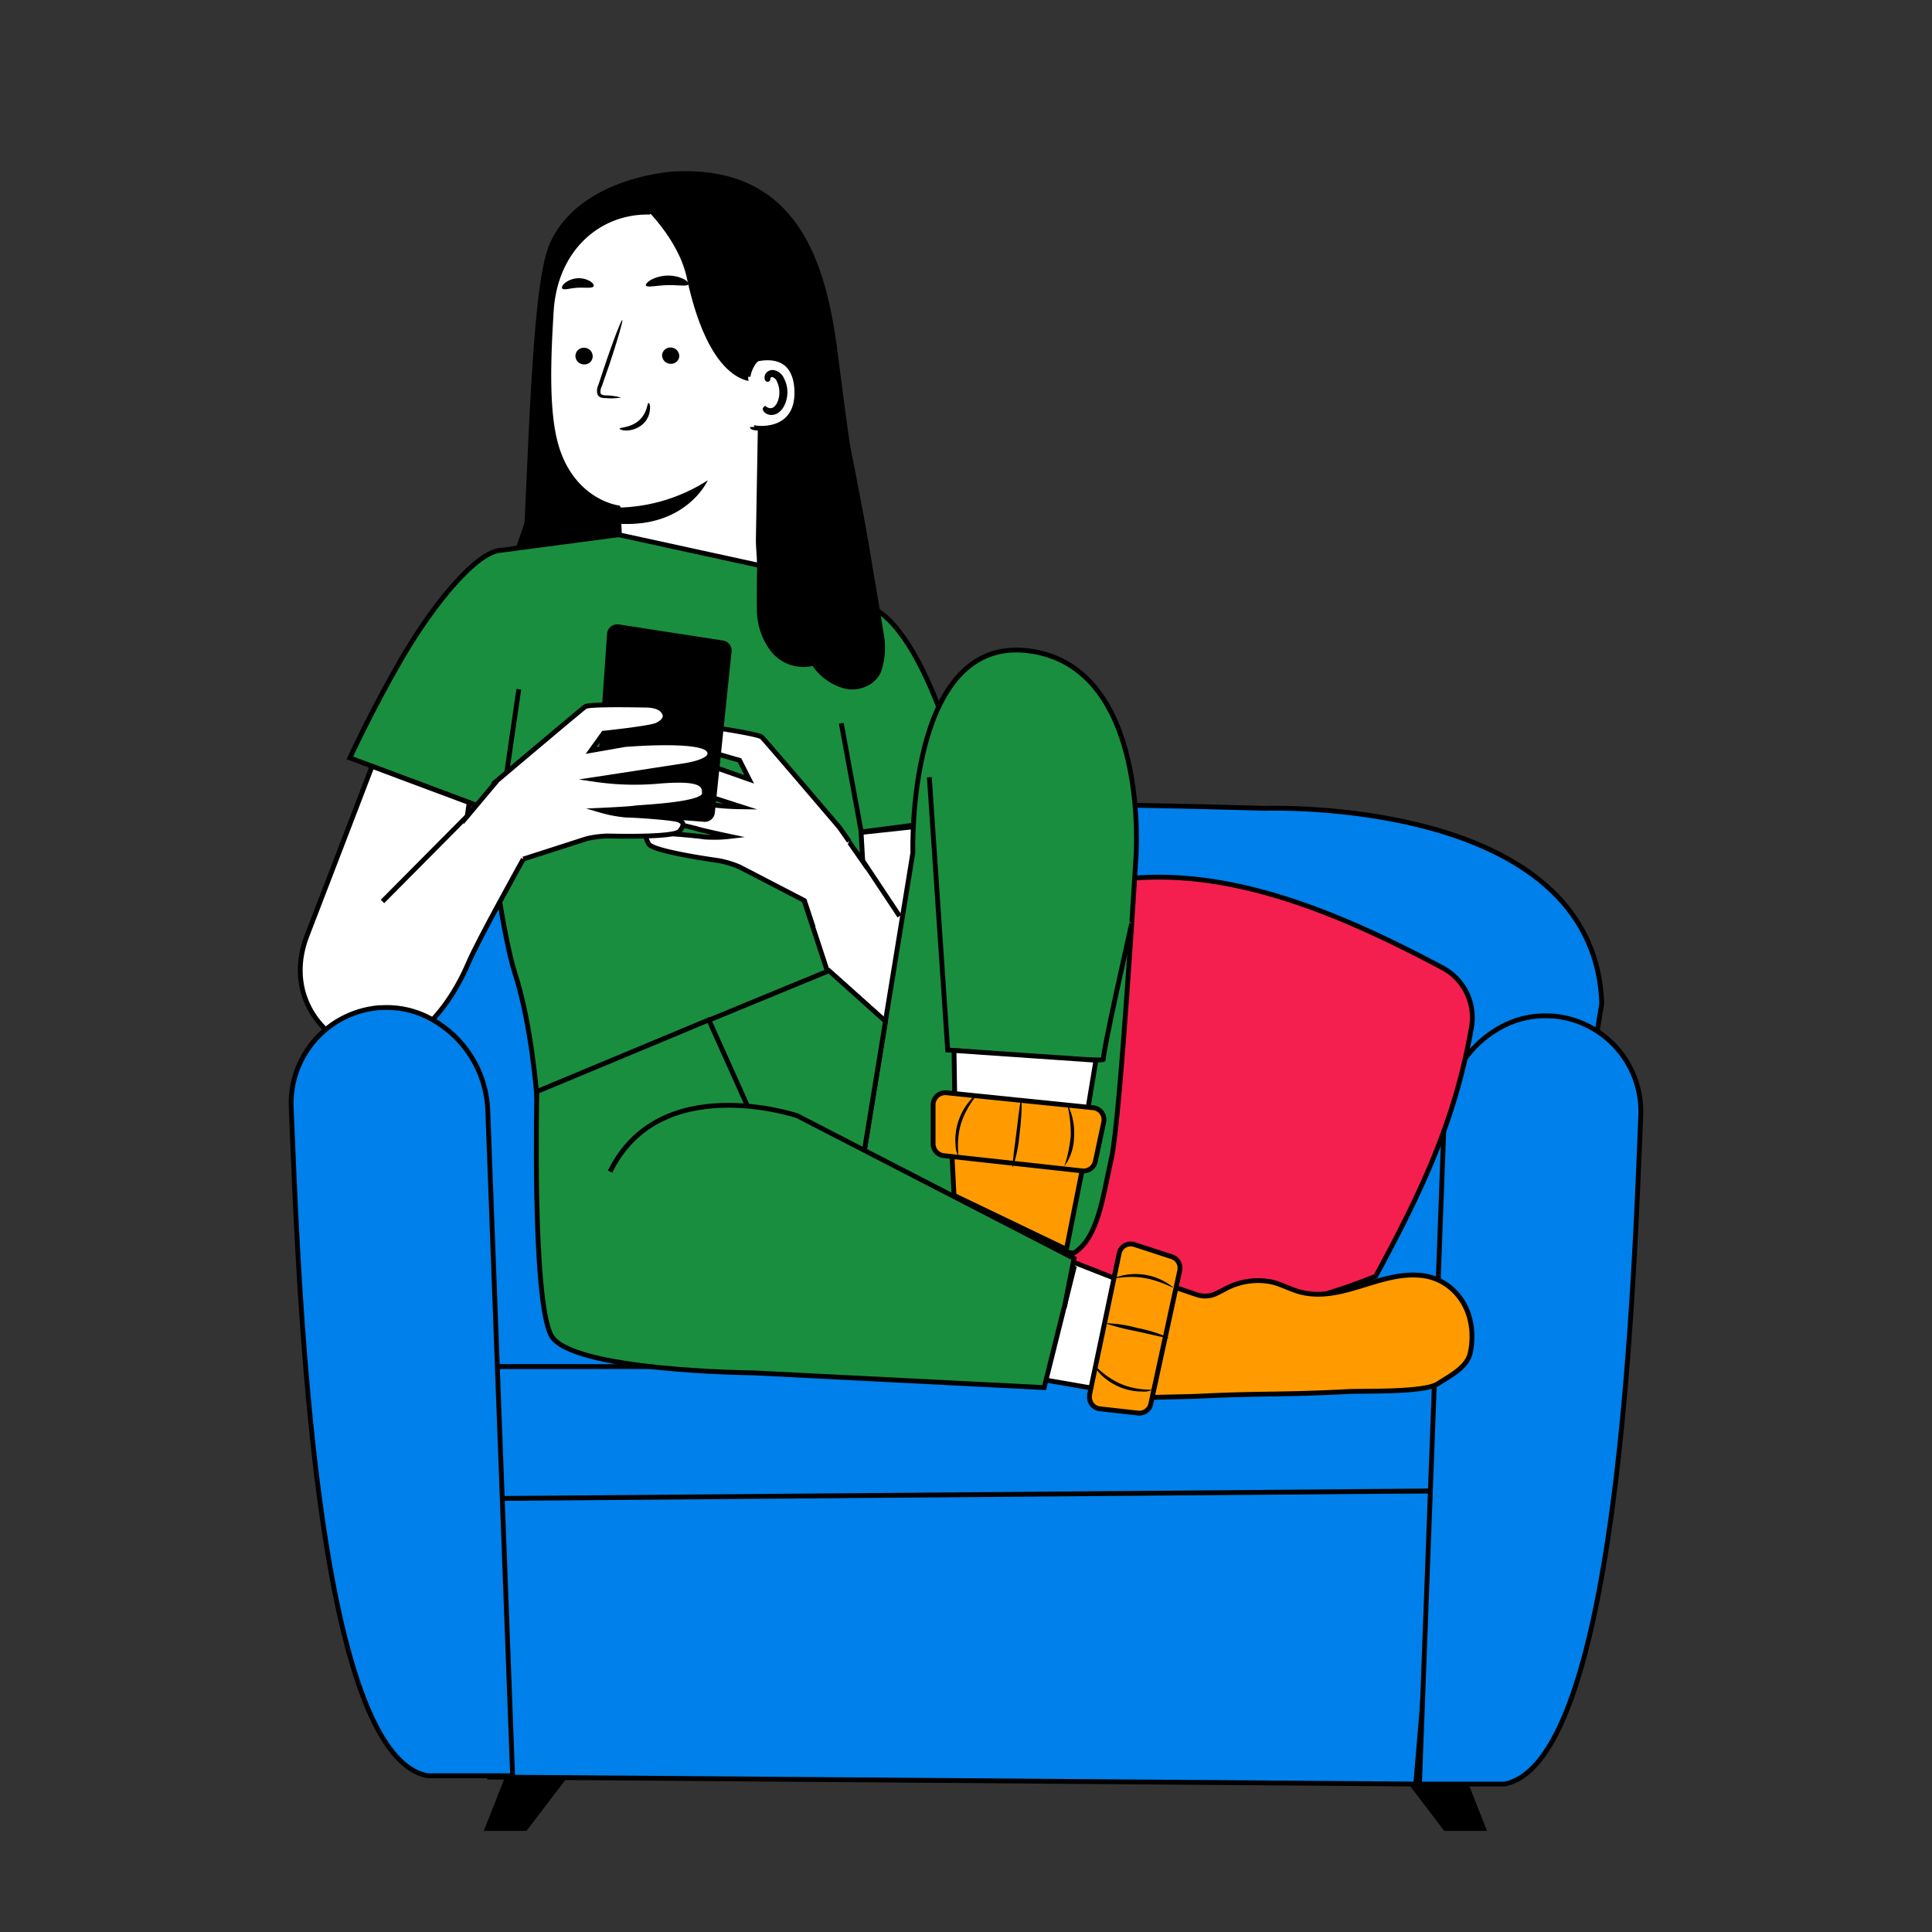 <svg xmlns="http://www.w3.org/2000/svg" id="Device" viewBox="0 0 400 400"><rect x="0" y="0" width="400" height="400" fill="#333333" stroke="none"/><defs><style>.cls-1{fill:#1a8e3f;}.cls-1,.cls-2,.cls-3,.cls-4,.cls-5{stroke:#000;stroke-miterlimit:10;}.cls-2{fill:#0080eb;}.cls-3{fill:#f51f4f;}.cls-4{fill:#fff;}.cls-5{fill:#ff9b00;}</style></defs><g id="freepik--Character--inject-457"><polygon points="107.9 359.46 100.16 379.06 109.01 379.06 123.95 359.46 107.9 359.46"></polygon><polygon points="300.13 359.46 307.87 379.06 299.01 379.06 284.08 359.46 300.13 359.46"></polygon><path class="cls-1" d="M67.66,225.9C67,248.62,67.21,337,87.76,356.08l19.45,11.83c6.68,0,6.3-3.14,6.05-9.79l-4.85-130a11.58,11.58,0,0,0-2.53-6.86c-3.34-4.14-10.09-10.54-19.34-9.92a27.45,27.45,0,0,0-14,4.63A12.26,12.26,0,0,0,67.66,225.9Z"></path><polygon class="cls-2" points="293.12 369.37 101.37 367.92 101.37 308.67 298.2 308.67 293.12 369.37"></polygon><polygon class="cls-2" points="298.2 308.67 102.3 310.25 102.3 274.72 298.97 271.1 298.2 308.67"></polygon><path class="cls-2" d="M71.29,219.24s1.43-49.33,55.72-51.88,134.85,0,134.85,0,68.2-2.56,69.77,40.39l-12.37,75.18H99.17Z"></path><path class="cls-2" d="M339.7,231.14c-1.43,34-4.57,133.73-28.22,138.23H293.89L299,231.9a22.56,22.56,0,0,1,12.92-19.83,18.94,18.94,0,0,1,9.13-1.72h.41A19.87,19.87,0,0,1,339.7,231.14Z"></path><path class="cls-3" d="M215.1,263.64a437.89,437.89,0,0,1,6.78-69.59c.63-3.51,1.45-7.28,4.16-9.57,2.34-2,5.57-2.41,8.62-2.66,21.86-1.78,44.14,8,64,18.55a11.68,11.68,0,0,1,6,12.31c-3.34,19-10,33.38-19.84,51.55a120.8,120.8,0,0,1-70.36,6.23"></path><path d="M175.92,91.73c-1.37-9.8-1.29-9.48-2.51-18.86-2.36-18.2-8.1-38.84-34.08-37.35,0,0-19.57,1.12-25.58,15.09-3.21,7.54-4,33.64-5.13,57.12a3.85,3.85,0,0,1-.23,1.11l-1.21,3.55a52.77,52.77,0,0,0-2.79,14.46l-1.65,32.59a4.07,4.07,0,0,0,3.84,4.26c8.76.42,28.76-.69,32.61-2.08a58.69,58.69,0,0,0,34.67-34.27c.4-1.11,6.06-1.59,7.13-2C182.74,124.67,176.19,93.6,175.92,91.73Z"></path><path class="cls-4" d="M134.33,43.92,136,42.4l17.5,7.32A4.91,4.91,0,0,1,158,54.53l-1,57.17c0,3.88,1.11,8.36-1.31,11.42l-2.85,4c-5.72,7.34-18.92,4.68-23.24-3.55a5.82,5.82,0,0,1-.6-1.49,11.13,11.13,0,0,1-.25-1.28c-.45-4.61-.43-8.6-.43-8.6-.25-5-.31-7.13-.33-7.08s-10.72-1.37-13.43-15.26c-1.35-6.88-1-16.32-.42-25.59C115,51.47,124,43.77,134.33,43.92Z"></path><path d="M137.08,73.58a1.78,1.78,0,0,0,1.79,1.74,1.69,1.69,0,0,0,1.77-1.62v0a1.8,1.8,0,0,0-1.79-1.75,1.71,1.71,0,0,0-1.78,1.65Z"></path><path d="M119.14,73.72a1.78,1.78,0,0,0,1.79,1.73,1.69,1.69,0,0,0,1.78-1.62v0A1.78,1.78,0,0,0,120.92,72a1.72,1.72,0,0,0-1.78,1.64Z"></path><path d="M128.59,82.31a12.87,12.87,0,0,0-3.14-.45c-.5,0-1-.11-1.11-.44a2.4,2.4,0,0,1,.27-1.47c.42-1.2.85-2.47,1.32-3.79,1.82-5.39,3.11-9.82,2.9-9.89s-1.87,4.24-3.69,9.64l-1.26,3.8a2.83,2.83,0,0,0-.18,1.94,1.24,1.24,0,0,0,.83.68,3,3,0,0,0,.84.09A12.87,12.87,0,0,0,128.59,82.31Z"></path><path d="M128.07,105.09a35.52,35.52,0,0,0,18.47-5.65s-4.34,9.8-18.32,9Z"></path><path d="M134.28,83.43c-.31,0-.23,2.08-2,3.63s-4,1.39-4,1.69c0,.12.5.38,1.45.38a5.28,5.28,0,0,0,3.34-1.3,4.45,4.45,0,0,0,1.49-3C134.68,83.92,134.43,83.42,134.28,83.43Z"></path><path d="M133.74,59.1c.25.49,2.12,0,4.39-.06s4.16.31,4.45-.19c.1-.24-.28-.69-1.11-1.11a7.39,7.39,0,0,0-3.34-.68,7.64,7.64,0,0,0-3.34.87C134,58.4,133.63,58.86,133.74,59.1Z"></path><path d="M116.4,59.72c.36.42,1.66-.08,3.25-.15s2.95.17,3.24-.29c.13-.23-.1-.66-.7-1.05a4.71,4.71,0,0,0-5.23.36C116.42,59.05,116.25,59.51,116.4,59.72Z"></path><path d="M157.29,78.92s-9.87,2.92-15.1-21.42c-1.78-8.33-9.38-15.15-9.38-15.15l3.13-.9s19.31,5.74,19.64,6,4.75,10.09,4.75,10.09Z"></path><path class="cls-4" d="M154.89,78c0-1,1.11-3.52,2.09-3.72,2.71-.52,7.65-.48,8,6.45.4,9.49-9.21,8-9.23,7.67"></path><path class="cls-4" d="M158.44,84.66a2.33,2.33,0,0,0,.45.23,1.66,1.66,0,0,0,1.24,0c1-.42,1.77-2,1.73-3.75a5.59,5.59,0,0,0-.55-2.35A1.92,1.92,0,0,0,160,77.58a.84.84,0,0,0-.95.49c-.11.27,0,.45-.1.47s-.2-.15-.15-.54a1.11,1.11,0,0,1,.35-.61,1.26,1.26,0,0,1,.9-.28,2.33,2.33,0,0,1,1.79,1.39,5.64,5.64,0,0,1,.69,2.63c0,1.91-.88,3.75-2.23,4.19a1.74,1.74,0,0,1-1.52-.18C158.47,84.9,158.41,84.69,158.44,84.66Z"></path><path class="cls-1" d="M179.23,125.25l-21.14-8-30-6.54-24.2,3.2c-5.1.12-13.95,10.84-20.68,22.34-6,10.31-10.78,20.66-10.78,20.66l28.16,10.53c1.6,12,4,27.81,6,34,3.47,10.67,4.53,25.31,4.53,25.31L178,218.1l1-45.94,22-2.87C200.9,167.68,192.41,129.34,179.23,125.25Z"></path><path class="cls-4" d="M200,170l-21.72,2.35.34,6-4.83-6.92-7.28,15.12s2.93,8.83,4.52,13.71c4.24,13.07,11,27.65,18.92,26.7,9.51-1.11,16.24-12.53,15.93-19.84C205.66,200.42,200,170,200,170Z"></path><polygon class="cls-4" points="210.22 256.61 247.91 271.38 233.58 288.7 201.52 283.13 210.22 256.61"></polygon><path class="cls-1" d="M111.15,226s-1,43,2.95,50.46,42,7.78,42,7.78l60.08,3.05,6.17-24.76s-42.87-23.63-47-26-13.9-6.45-13.9-6.45l-14.7-18.92Z"></path><path class="cls-1" d="M178.81,239.12,189,176.55s-1.36-45,23.93-41.81,22.25,42.85,22.25,42.85-3.27,54.33-5.06,62.17-2.69,16.57-7.85,19.71l-23-3.58Z"></path><path class="cls-1" d="M192.41,160.92l3.8,56.47s32.59,2.79,32.26,1.9,5.84-28.12,5.84-28.12"></path><path class="cls-4" d="M197.52,217.49l.42,27L220.72,257l6.18-37.49Z"></path><polygon class="cls-1" points="146.78 211.21 171.64 200.97 183.33 211.44 178.81 239.12 156.44 232.73 146.78 211.21"></polygon><path class="cls-5" d="M247.35,289.11c14-.71,17.58-.26,31.62-1,3.42-.18,15.9.25,18.75-1.64,2.62-1.71,6-3.34,6.68-6.38,1.11-5.14-.28-10.95-5-14.17a11.28,11.28,0,0,0-5.56-1.89c-8.29-.66-15.86,5.4-24.15,3.59-2.23-.48-4.25-1.72-6.48-2.22a14.22,14.22,0,0,0-9.71,1.56l-1.58.8a5.35,5.35,0,0,1-4.13.29l-6.8-2.3a5.37,5.37,0,0,0-7,4.14l-2.34,13.16a5.36,5.36,0,0,0,5.42,6.3Z"></path><path class="cls-5" d="M234.84,257.66l7.79,2.54a2.46,2.46,0,0,1,1.63,2.83l-6,27.63a2.42,2.42,0,0,1-2.65,1.9l-7.88-.88a2.42,2.42,0,0,1-2.15-2.67,2,2,0,0,1,0-.24l6.13-29.26a2.44,2.44,0,0,1,2.86-1.92Z"></path><path d="M242.91,266.55a12.37,12.37,0,0,0-12.24-1.95c0,.22,2.85-.6,6.29,0S242.81,266.73,242.91,266.55Z"></path><path d="M242,277a27.61,27.61,0,0,0-6.52-2.05,26.74,26.74,0,0,0-6.77-1,53.78,53.78,0,0,0,6.61,1.68C239,276.43,241.93,277.18,242,277Z"></path><path d="M238.45,287.81c0-.21-3,.16-6.34-1.27s-5.22-3.75-5.36-3.6.31.71,1.11,1.59a12.45,12.45,0,0,0,3.95,2.64,12.19,12.19,0,0,0,4.66.93A4.08,4.08,0,0,0,238.45,287.81Z"></path><polygon class="cls-5" points="196.93 235.84 197.52 247.49 220.79 258.66 224.66 239.19 196.93 235.84"></polygon><path class="cls-5" d="M228.51,232.35l-1.74,8.12a2.48,2.48,0,0,1-2.69,1.95l-28.66-3.15a2.48,2.48,0,0,1-2.23-2.48V228.7a2.51,2.51,0,0,1,2.53-2.46l.21,0,30.35,3.1a2.48,2.48,0,0,1,2.28,2.66A1.88,1.88,0,0,1,228.51,232.35Z"></path><path d="M220.37,241.46a10.59,10.59,0,0,0,2-6.21c.22-3.74-1.24-6.51-1.37-6.41a25.46,25.46,0,0,1,.69,6.36A29.78,29.78,0,0,1,220.37,241.46Z"></path><path d="M209.69,241.64a27.91,27.91,0,0,0,1.39-6.83c.49-3.83.52-6.95.33-7s-.52,3.08-1,6.87S209.5,241.6,209.69,241.64Z"></path><path d="M198.35,239.21c.21,0-.46-3.05.62-6.57s3.24-5.68,3.08-5.82-.68.39-1.48,1.35a12.59,12.59,0,0,0-2.72,9.09A4.44,4.44,0,0,0,198.35,239.21Z"></path><path class="cls-4" d="M168.36,191.94l-1.81-5.48-13.5-7a20.58,20.58,0,0,0-4.27-1.28s-13.51-1.84-14.46-3.44-.43-2,.56-2.22,9.07.47,10.87.76a27.53,27.53,0,0,0,5.37-.11s-5.62-1.19-6.9-1.6-13.85-3-13.7-5.21,1.69-3.09,9.58-1.11a55.9,55.9,0,0,0,13.37,1.79L136,161.41s-7-2.1-4.83-4.14S148.43,159,148.43,159l6.68,2.35-2-3.95s-9.46-2.59-10.68-3.5c-1.51-1.11-1.75-2.22-.64-3.19s3.29-.5,3.29-.5,11.89,1.68,12.65,2.41,16.06,18.69,16.06,18.69l2,2.86"></path><path d="M183.15,132.48c0-.31-3-18.58-4.34-25l-21.76,3.33c-.31,2.71-.41,12.13-.34,15.3a14.08,14.08,0,0,0,3,8.84,8.56,8.56,0,0,0,8.53,2.93,11.54,11.54,0,0,0,7.13,4.79c2.89.44,6.19-1.06,7.12-3.84A15.68,15.68,0,0,0,183.15,132.48Z"></path><path d="M151.45,135,148,168.28a2.09,2.09,0,0,1-2.23,1.87l-20.6-1.65a2.07,2.07,0,0,1-1.91-2.22l2.42-35a2.09,2.09,0,0,1,2.23-2l.2,0,21.6,3.34A2.09,2.09,0,0,1,151.45,135Z"></path><path class="cls-4" d="M134.05,146s-12-.3-12.87.3-18.88,15.83-18.88,15.83L107,178.29l14.47-4.65a21.51,21.51,0,0,1,4.45-.56s13.62.41,14.78-1,.74-1.89-.2-2.32-9-1-10.85-1a27.83,27.83,0,0,1-5.27-1s5.74-.26,7.06-.46,14.16-.65,14.38-2.88-1.11-3.34-9.27-2.69a56.26,56.26,0,0,1-13.35-.36l18.05-2.77s7.27-.91,5.44-3.34-17.31-1.11-17.31-1.11l-7,1.23,2.57-3.58s9.76-1,11.13-1.7c1.68-.87,2.09-1.89,1.11-3S134.05,146,134.05,146Z"></path><path class="cls-4" d="M108.35,177.86S99,194.6,97,199.32c-5.8,13.66-16.1,20.79-23.49,17.77-8.9-3.63-14-13-9.93-23.43,2.41-6.2,13.45-35,13.45-35l20.11,7.51L96.73,169l6.06-7.21"></path></g><path class="cls-2" d="M78.52,208.63h.41a18.94,18.94,0,0,1,9.13,1.72A22.56,22.56,0,0,1,101,230.18l5.13,137.47H88.52c-23.65-4.5-26.79-104.23-28.22-138.23A19.87,19.87,0,0,1,78.52,208.63Z"></path><line class="cls-4" x1="178.66" y1="178.26" x2="186.24" y2="189.67"></line><line class="cls-4" x1="96.73" y1="168.96" x2="79.19" y2="186.64"></line><line class="cls-4" x1="107.41" y1="142.7" x2="104.91" y2="159.96"></line><line class="cls-4" x1="178.32" y1="172.3" x2="174.18" y2="149.74"></line><path class="cls-1" d="M220.36,270.69l2-10.14L165.05,231s-28.41-9.58-38.74,11.58"></path></svg>